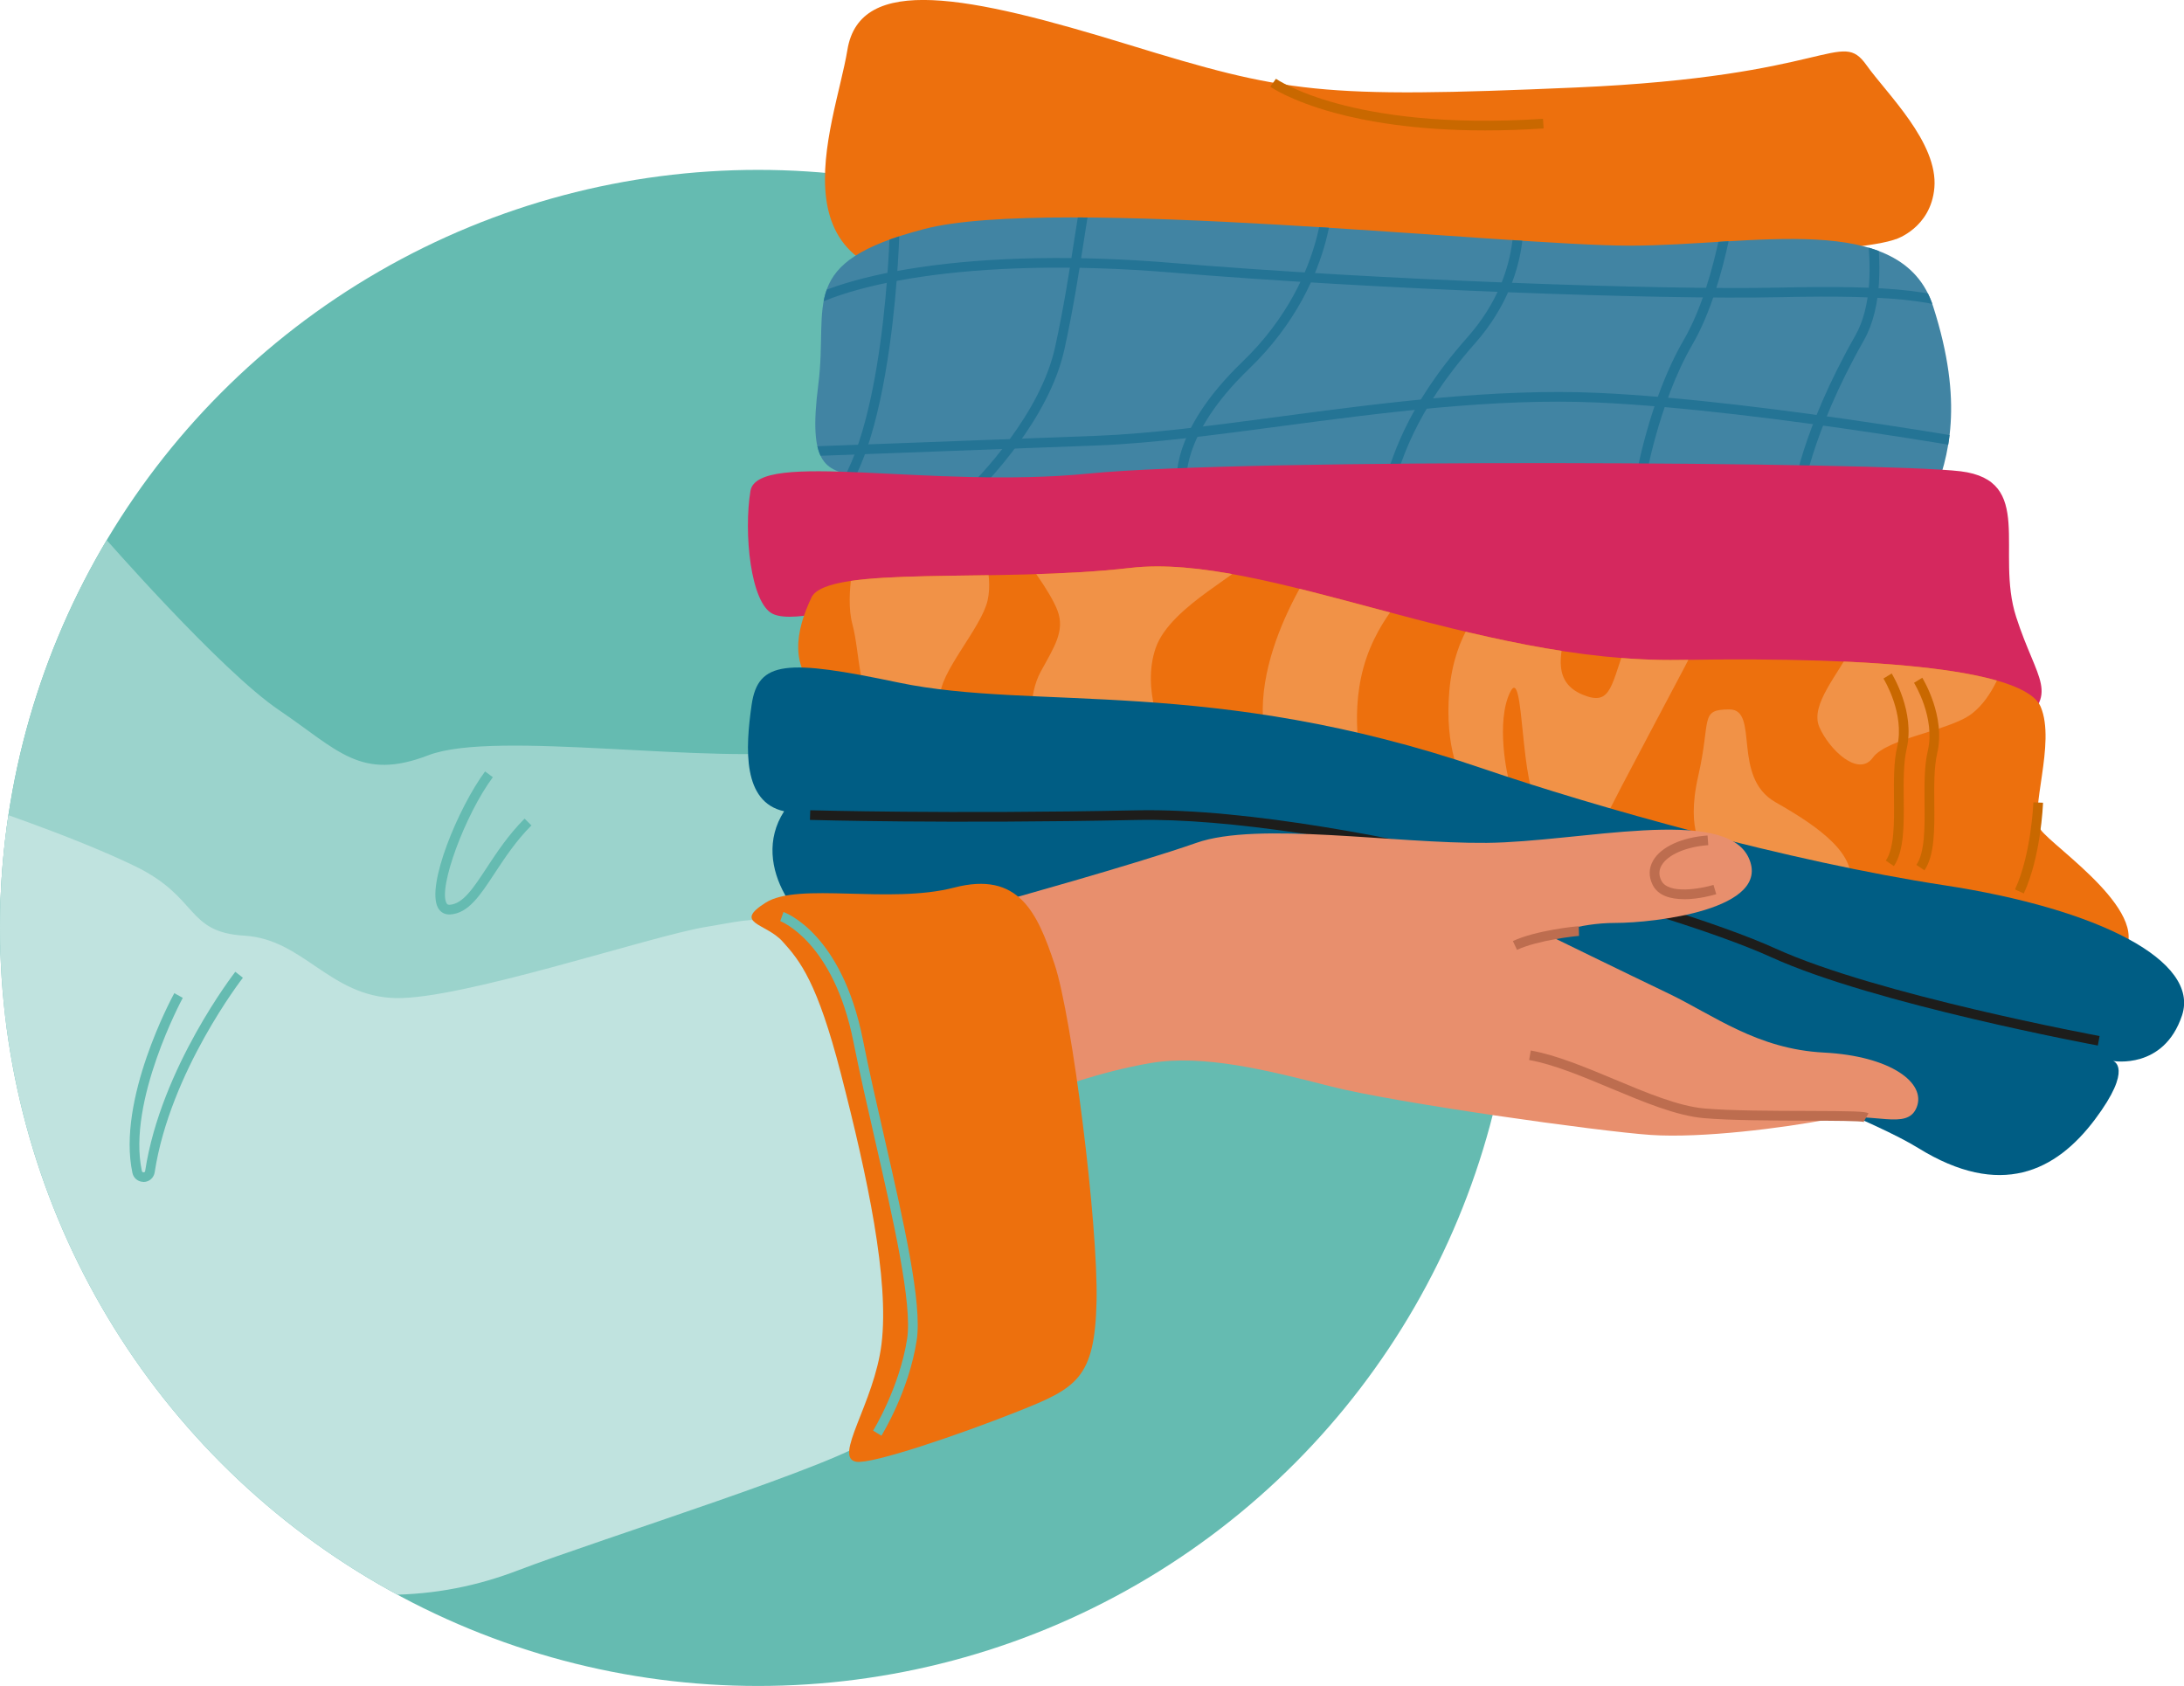 <?xml version="1.0" encoding="UTF-8"?> <svg xmlns="http://www.w3.org/2000/svg" xmlns:xlink="http://www.w3.org/1999/xlink" id="Capa_1" data-name="Capa 1" viewBox="0 0 275.77 212.89"><defs><style> .cls-1 { fill: #d5285e; } .cls-2 { fill: #4184a3; } .cls-3 { fill: #9bd3cc; } .cls-4 { fill: #bd6d4f; } .cls-5 { fill: #c96800; } .cls-6 { fill: #1d1d1b; } .cls-7 { fill: #ed700d; } .cls-8 { fill: #65bbb1; } .cls-9 { clip-path: url(#clippath-1); } .cls-10 { clip-path: url(#clippath-2); } .cls-11 { fill: #005d84; } .cls-12 { fill: #c0e3df; } .cls-13 { fill: #e88f6d; } .cls-14 { fill: #f19247; } .cls-15 { fill: #247495; } .cls-16 { clip-path: url(#clippath); } </style><clipPath id="clippath"><circle class="cls-8" cx="95.72" cy="117.17" r="95.72"></circle></clipPath><clipPath id="clippath-1"><path class="cls-2" d="M109.02,60.13c-4.87-.52-7.01-1.31-5.69-11.6,1.31-10.29-2.83-15.37,13.36-19.61,16.19-4.25,73.55,2.1,89.09,2.1s34.37-4.6,38.31,7.66c3.94,12.26,1.97,19.05,0,24.08-1.97,5.04-114.71-.44-135.07-2.63Z"></path></clipPath><clipPath id="clippath-2"><path class="cls-7" d="M103.77,87.71c-4.23-3.38-3.28-8.1-1.31-12.26,1.97-4.16,23.42-1.78,40.28-3.74,16.86-1.95,43.56,12.06,69.4,11.62,25.83-.44,43.56,1.31,45.53,5.91,1.97,4.6-1.53,13.31,0,15.52,1.53,2.21,14.89,10.97,10.07,16.11-4.82,5.14-163.97-33.17-163.97-33.17Z"></path></clipPath></defs><g><circle class="cls-8" cx="95.72" cy="117.17" r="95.72"></circle><g class="cls-16"><g><path class="cls-3" d="M12.92,67.57s14.89,17.08,22.33,22.11c7.44,5.04,10.29,8.98,18.83,5.69,8.54-3.28,35.8,1.31,48.88-.66,13.08-1.97,6.73,31.09,5.63,33.27-1.09,2.19-76.62,9.85-108.8-8.76,0-30.21,13.13-51.66,13.13-51.66Z"></path><path class="cls-8" d="M56.72,115.47c-.62,0-1.12-.3-1.42-.85-1.53-2.81,2.62-12.72,5.95-17.21l.98.73c-3.52,4.75-6.91,13.96-5.85,15.9.08.15.17.22.4.21,1.68-.11,2.99-2.11,4.66-4.65,1.29-1.96,2.75-4.18,4.8-6.23l.86.86c-1.96,1.96-3.38,4.13-4.64,6.04-1.85,2.82-3.32,5.05-5.6,5.2-.04,0-.09,0-.13,0Z"></path></g><g><path class="cls-12" d="M-3.72,101.29s12.7,4.16,20.8,8.1c8.1,3.94,6.35,8.32,13.79,8.76,7.44.44,10.73,7.66,19.05,7.88,8.32.22,32.4-7.88,39.19-8.98,6.79-1.09,10.62-2.85,14.56,6.13,3.94,8.98,7.66,28.02,9.63,37.76,1.97,9.74.22,17.4-3.17,20.58-3.39,3.17-34.37,12.81-44.66,16.75-10.29,3.94-21.02,4.38-37.87,0-16.86-4.38-40.5-61.3-31.3-96.98Z"></path><path class="cls-8" d="M18.13,149.24c-.69,0-1.27-.46-1.41-1.14-1.97-9.24,4.99-22.15,5.29-22.69l1.07.59c-.07.13-7.04,13.06-5.17,21.85.03.15.14.18.22.18.12,0,.19-.06.2-.18,1.99-13.05,11.29-25.02,11.38-25.14l.96.75c-.09.12-9.19,11.85-11.14,24.57-.11.7-.67,1.2-1.38,1.22-.02,0-.03,0-.05,0Z"></path></g></g></g><g><path class="cls-7" d="M239.37,30.21s4.44-1.41,4.88-6.5c.49-5.71-6.01-11.88-8.56-15.47-3.34-4.69-4.32,1.41-36.74,2.81-32.42,1.41-36.55.7-56.59-5.45-20.04-6.15-33.78-8.96-35.36.7-1.58,9.67-10.81,30.58,15.71,29.17,26.52-1.41,107.96-1.93,116.65-5.27Z"></path><g><path class="cls-2" d="M109.02,60.13c-4.87-.52-7.01-1.31-5.69-11.6,1.31-10.29-2.83-15.37,13.36-19.61,16.19-4.25,73.55,2.1,89.09,2.1s34.37-4.6,38.31,7.66c3.94,12.26,1.97,19.05,0,24.08-1.97,5.04-114.71-.44-135.07-2.63Z"></path><g class="cls-9"><path class="cls-15" d="M227.51,62.94l-1.21-.15c.04-.33,1.08-8.31,7.97-20.42,4.15-7.31-.09-21.16-.76-22.12.01.02.02.03.03.04l.86-.86c.54.54,1.84,4.68,2.49,9.1.62,4.26.85,10.23-1.55,14.46-6.75,11.88-7.81,19.89-7.82,19.97Z"></path><path class="cls-15" d="M207.64,61.21l-1.21-.19c.07-.42,1.71-10.44,6.21-18.16,4.37-7.51,5.76-20.64,5.78-20.77l1.22.13c-.06.55-1.43,13.52-5.93,21.26-4.38,7.53-6.04,17.64-6.06,17.74Z"></path><path class="cls-15" d="M175.24,64.01l-1.18-.34c.11-.37.21-.76.33-1.16,1.22-4.4,3.05-11.05,10.9-19.92,7.67-8.66,5.58-17.58,5.56-17.67l1.19-.3c.02.1.6,2.45.16,5.95-.4,3.21-1.76,8.05-5.99,12.83-7.66,8.65-9.45,15.14-10.63,19.43-.11.41-.22.8-.33,1.18Z"></path><path class="cls-15" d="M148.64,61.23c-.05-.26-1.1-6.56,8.22-15.53,5.78-5.56,8.28-11.52,9.35-15.53,1.17-4.36.97-7.45.97-7.48l1.22-.09c0,.13.22,3.28-.99,7.83-1.11,4.18-3.7,10.38-9.7,16.15-8.79,8.46-7.88,14.37-7.87,14.43l-1.2.22Z"></path><path class="cls-15" d="M122.26,63.3l-.86-.86s.06-.06.12-.12c2.27-2.2,9.84-10.04,11.7-18.46,1.1-4.98,1.9-10.19,2.49-13.98.8-5.17,1.03-6.42,1.45-6.84l.86.86s.04-.05.04-.05c-.25.43-.69,3.24-1.15,6.21-.59,3.81-1.4,9.04-2.51,14.06-1.93,8.76-9.71,16.82-12.04,19.08-.05.05-.09.08-.11.1Z"></path><path class="cls-15" d="M105.53,63.94l-.89-.84c7.14-7.63,7.72-34.13,7.72-34.39h1.22c0,.06-.13,6.99-1.24,14.9-1.42,10.18-3.71,17.02-6.81,20.32Z"></path><path class="cls-15" d="M250.68,41.03c-4.19-3-10.57-3.85-26.23-3.5-14.58.32-50.42-.94-76.57-3.12-25.47-2.12-42.73,1.59-47.99,5.94l-.78-.94c2.98-2.46,8.99-4.47,16.94-5.65,9.08-1.35,20.12-1.55,31.93-.56,26.11,2.18,61.9,3.44,76.45,3.12,13.99-.31,22,.18,26.97,3.73l-.71.99Z"></path><path class="cls-15" d="M256.06,57.88c-.33-.06-32.92-6.08-54.3-7.05-13.06-.59-27.37,1.31-39.99,2.98-8.43,1.12-16.39,2.18-23.26,2.44-17.14.65-39.52,1.47-39.74,1.48l-.04-1.22c.22,0,22.6-.83,39.74-1.48,6.82-.26,14.75-1.31,23.15-2.43,12.68-1.68,27.04-3.59,40.21-2.99,21.47.98,54.14,7.01,54.47,7.07l-.22,1.2Z"></path></g></g><path class="cls-1" d="M108.99,76s-8.54,2.85-11.38,1.53c-2.85-1.31-3.72-10.29-2.85-15.54.88-5.25,22.77-.22,42.69-2.19,19.92-1.97,100.7-1.46,110.11-.29,9.41,1.17,4.38,10.18,7.01,18.37,2.63,8.19,5.69,9.72,0,13.88-5.69,4.16-122.15-18.39-145.58-15.76Z"></path><g><g><path class="cls-7" d="M103.77,87.71c-4.23-3.38-3.28-8.1-1.31-12.26,1.97-4.16,23.42-1.78,40.28-3.74,16.86-1.95,43.56,12.06,69.4,11.62,25.83-.44,43.56,1.31,45.53,5.91,1.97,4.6-1.53,13.31,0,15.52,1.53,2.21,14.89,10.97,10.07,16.11-4.82,5.14-163.97-33.17-163.97-33.17Z"></path><g class="cls-10"><path class="cls-14" d="M108.2,69.11s-1.59,5.91-.57,9.71c1.02,3.79.62,9.26,3.45,10.65,2.83,1.39,7.86,1.68,7.64-1.38-.22-3.06,5.18-8.76,5.98-12.26.8-3.5-1.02-7.59-1.02-7.59l-15.49.88Z"></path><path class="cls-14" d="M240.63,74.39s-5.02,3.5-6.68,7.06c-1.66,3.56-5.48,7.49-4.22,10.37,1.27,2.88,4.93,6.35,6.74,3.86,1.81-2.49,9.6-3.37,12.47-5.53,2.87-2.16,4.1-6.47,4.1-6.47l-12.42-9.3Z"></path><path class="cls-14" d="M129.31,70.42s3.28,4.16,4.23,6.71c.95,2.55-.44,4.59-2.12,7.66-1.68,3.08-1.17,7.22-.8,7.37.36.15,16.42.95,16.42.95,0,0-2.99-5.98-1.09-11.35,1.9-5.36,11.6-9.67,11.75-11.35.15-1.68-28.39,0-28.39,0Z"></path><path class="cls-14" d="M167.03,69.67s-10.51,13.99-6.79,25.26c7.55,2.19,11.93,2.52,11.93,2.52,0,0-1.86-6.43,0-13.18,1.86-6.74,6.79-10.79,6.79-10.79l-11.93-3.81Z"></path><path class="cls-14" d="M187.72,76.33c-.33,0-4.05,3.5-4.71,10.84-.66,7.33,1.55,11.49,2.09,11.82.54.33,5.96.93,5.57,0-.38-.93-1.82-7.88.02-11.6,1.84-3.72,1.18,12.81,3.81,14.34,2.63,1.53,6.79,4.82,8.1,1.86,1.31-2.96,10.29-19.48,12.37-23.75,2.08-4.27-7.22-4.82-9.41.88-2.19,5.69-1.97,8.54-5.69,7.01-3.72-1.53-2.96-4.91-2.08-8.37.88-3.46-10.07-3.02-10.07-3.02Z"></path><path class="cls-14" d="M215.28,107.42s-2.5-2.19-.85-9.41c1.65-7.22.12-8.43,3.95-8.43s.22,8.54,5.8,11.71c5.58,3.17,10.73,6.79,9.3,11.06l-18.2-4.93Z"></path></g></g><path class="cls-5" d="M255.54,112.82l-1.11-.51c2.06-4.43,2.32-10.93,2.32-10.99l1.22.04c-.01.28-.27,6.81-2.43,11.46Z"></path><path class="cls-5" d="M242.99,109.9l-1.01-.69c1.08-1.58,1.06-4.74,1.03-7.8-.02-2.31-.04-4.71.41-6.6.97-4.14-1.63-8.41-1.74-8.59l1.04-.64c.12.2,2.97,4.88,1.89,9.51-.41,1.75-.39,4.07-.37,6.31.03,3.4.05,6.61-1.25,8.51Z"></path><path class="cls-5" d="M239.13,109.36l-1.01-.69c1.08-1.58,1.06-4.74,1.03-7.8-.02-2.31-.04-4.71.41-6.6.97-4.14-1.63-8.41-1.74-8.59l1.04-.64c.12.2,2.97,4.88,1.89,9.51-.41,1.75-.39,4.07-.37,6.31.03,3.4.05,6.61-1.25,8.51Z"></path></g><g><path class="cls-11" d="M105.52,118.58c-3.9-.61-11.08-9.08-6.51-16.14-5.25-1.15-4.91-7.88-4.1-13.46.82-5.58,4.43-5.75,18.55-2.79,17.2,3.6,39.57-.82,73.72,10.84,14.22,4.86,38.75,11.77,58.29,14.75,19.54,2.98,32.34,9.55,30.05,16.44-2.3,6.9-8.7,5.75-8.7,5.75,0,0,2.63.82-2.3,7.39-4.93,6.57-11.93,10.02-22.3,3.61s-58.81-23.81-82.12-24.46c-23.31-.66-45.44-.49-54.56-1.92Z"></path><path class="cls-6" d="M264.89,132.02c-.28-.05-28.3-5.26-41.19-11.13-13.65-6.22-56.9-17.82-80.19-17.35-23.87.49-41.07,0-41.24-.01l.04-1.22c.17,0,17.34.5,41.18.01,14.39-.3,34.1,3.83,44.57,6.32,14.61,3.47,29.14,7.95,36.15,11.14,12.75,5.81,40.62,10.99,40.9,11.04l-.22,1.2Z"></path></g><path class="cls-5" d="M187.55,16.47c-8.82,0-15.12-1.15-19.11-2.24-5.5-1.51-7.94-3.21-8.04-3.28l.71-1s2.42,1.68,7.75,3.13c4.92,1.34,13.43,2.76,25.97,1.92l.08,1.22c-2.62.17-5.08.25-7.36.25Z"></path></g><g><path class="cls-13" d="M125.88,113.98s17.4-4.82,25.18-7.55c7.77-2.74,24.96.11,36.67,0,11.71-.11,29.99-4.71,33.06,1.86,3.06,6.57-12,8.25-16.82,8.25s-8.36,1.6-8.36,1.6c0,0,9.41,4.6,15.11,7.33,5.69,2.74,11.16,7.01,19.59,7.44,8.43.44,12.92,3.83,11.71,6.9-1.2,3.06-5.47.44-11.16,1.53-5.69,1.09-15.98,2.41-22.44,1.97-6.46-.44-32.29-4.05-40.39-6.13-8.1-2.08-16.09-4.05-22.66-2.96-6.57,1.09-13.13,3.61-13.13,3.61,0,0-7.11-15.32-6.35-23.86Z"></path><path class="cls-4" d="M235.4,141.68c-.49-.15-3.91-.16-7.22-.17-4.31-.01-9.68-.03-13.05-.32-3.47-.3-7.68-2.07-11.75-3.77-3.54-1.48-7.19-3.02-10.3-3.57l.21-1.2c3.25.58,6.97,2.14,10.56,3.64,3.98,1.67,8.1,3.4,11.38,3.68,3.32.29,8.66.3,12.95.31,5.79.02,7.31.05,7.76.3l-.61,1.06s.06.03.06.03Z"></path><path class="cls-4" d="M191.55,119.94l-.52-1.11c2.86-1.34,7.93-1.87,8.32-1.87l.03,1.22v-.61s0,.61,0,.61c-.37.01-5.23.54-7.83,1.76Z"></path><path class="cls-4" d="M212.64,113.54c-1.63,0-3.28-.4-3.98-1.84-.5-1.03-.48-2.08.08-3.04.99-1.72,3.62-2.93,6.87-3.16l.09,1.22c-2.8.2-5.11,1.2-5.9,2.56-.34.6-.36,1.23-.04,1.89.89,1.83,5.06,1.03,6.6.57l.35,1.17c-.36.11-2.2.64-4.06.64Z"></path></g><g><path class="cls-7" d="M98.8,118.87c-2.13-2.34-6.28-2.26-2.12-4.89,4.16-2.63,15.62.22,23.79-1.9,8.17-2.12,10.51,3.14,12.7,9.71,2.19,6.57,5.51,32.8,5.29,42.54-.22,9.74-2.52,10.95-9.96,13.9-7.44,2.96-18.35,6.66-20.36,6.35-3.02-.47,2.26-7.38,3.17-14.89.99-8.1-1.77-21.08-5.14-34.15-2.96-11.46-5.11-14.19-7.37-16.67Z"></path><path class="cls-8" d="M111.29,181.29l-1.04-.64c.03-.05,3.34-5.45,4.29-11.59.68-4.41-1.74-15.01-4.09-25.27-.95-4.15-1.93-8.44-2.69-12.25-2.52-12.65-9.17-15.2-9.24-15.23l.41-1.15c.3.11,7.36,2.74,10.03,16.14.75,3.79,1.73,8.07,2.68,12.22,2.48,10.85,4.83,21.09,4.11,25.73-.99,6.4-4.32,11.82-4.46,12.05Z"></path></g></svg> 
